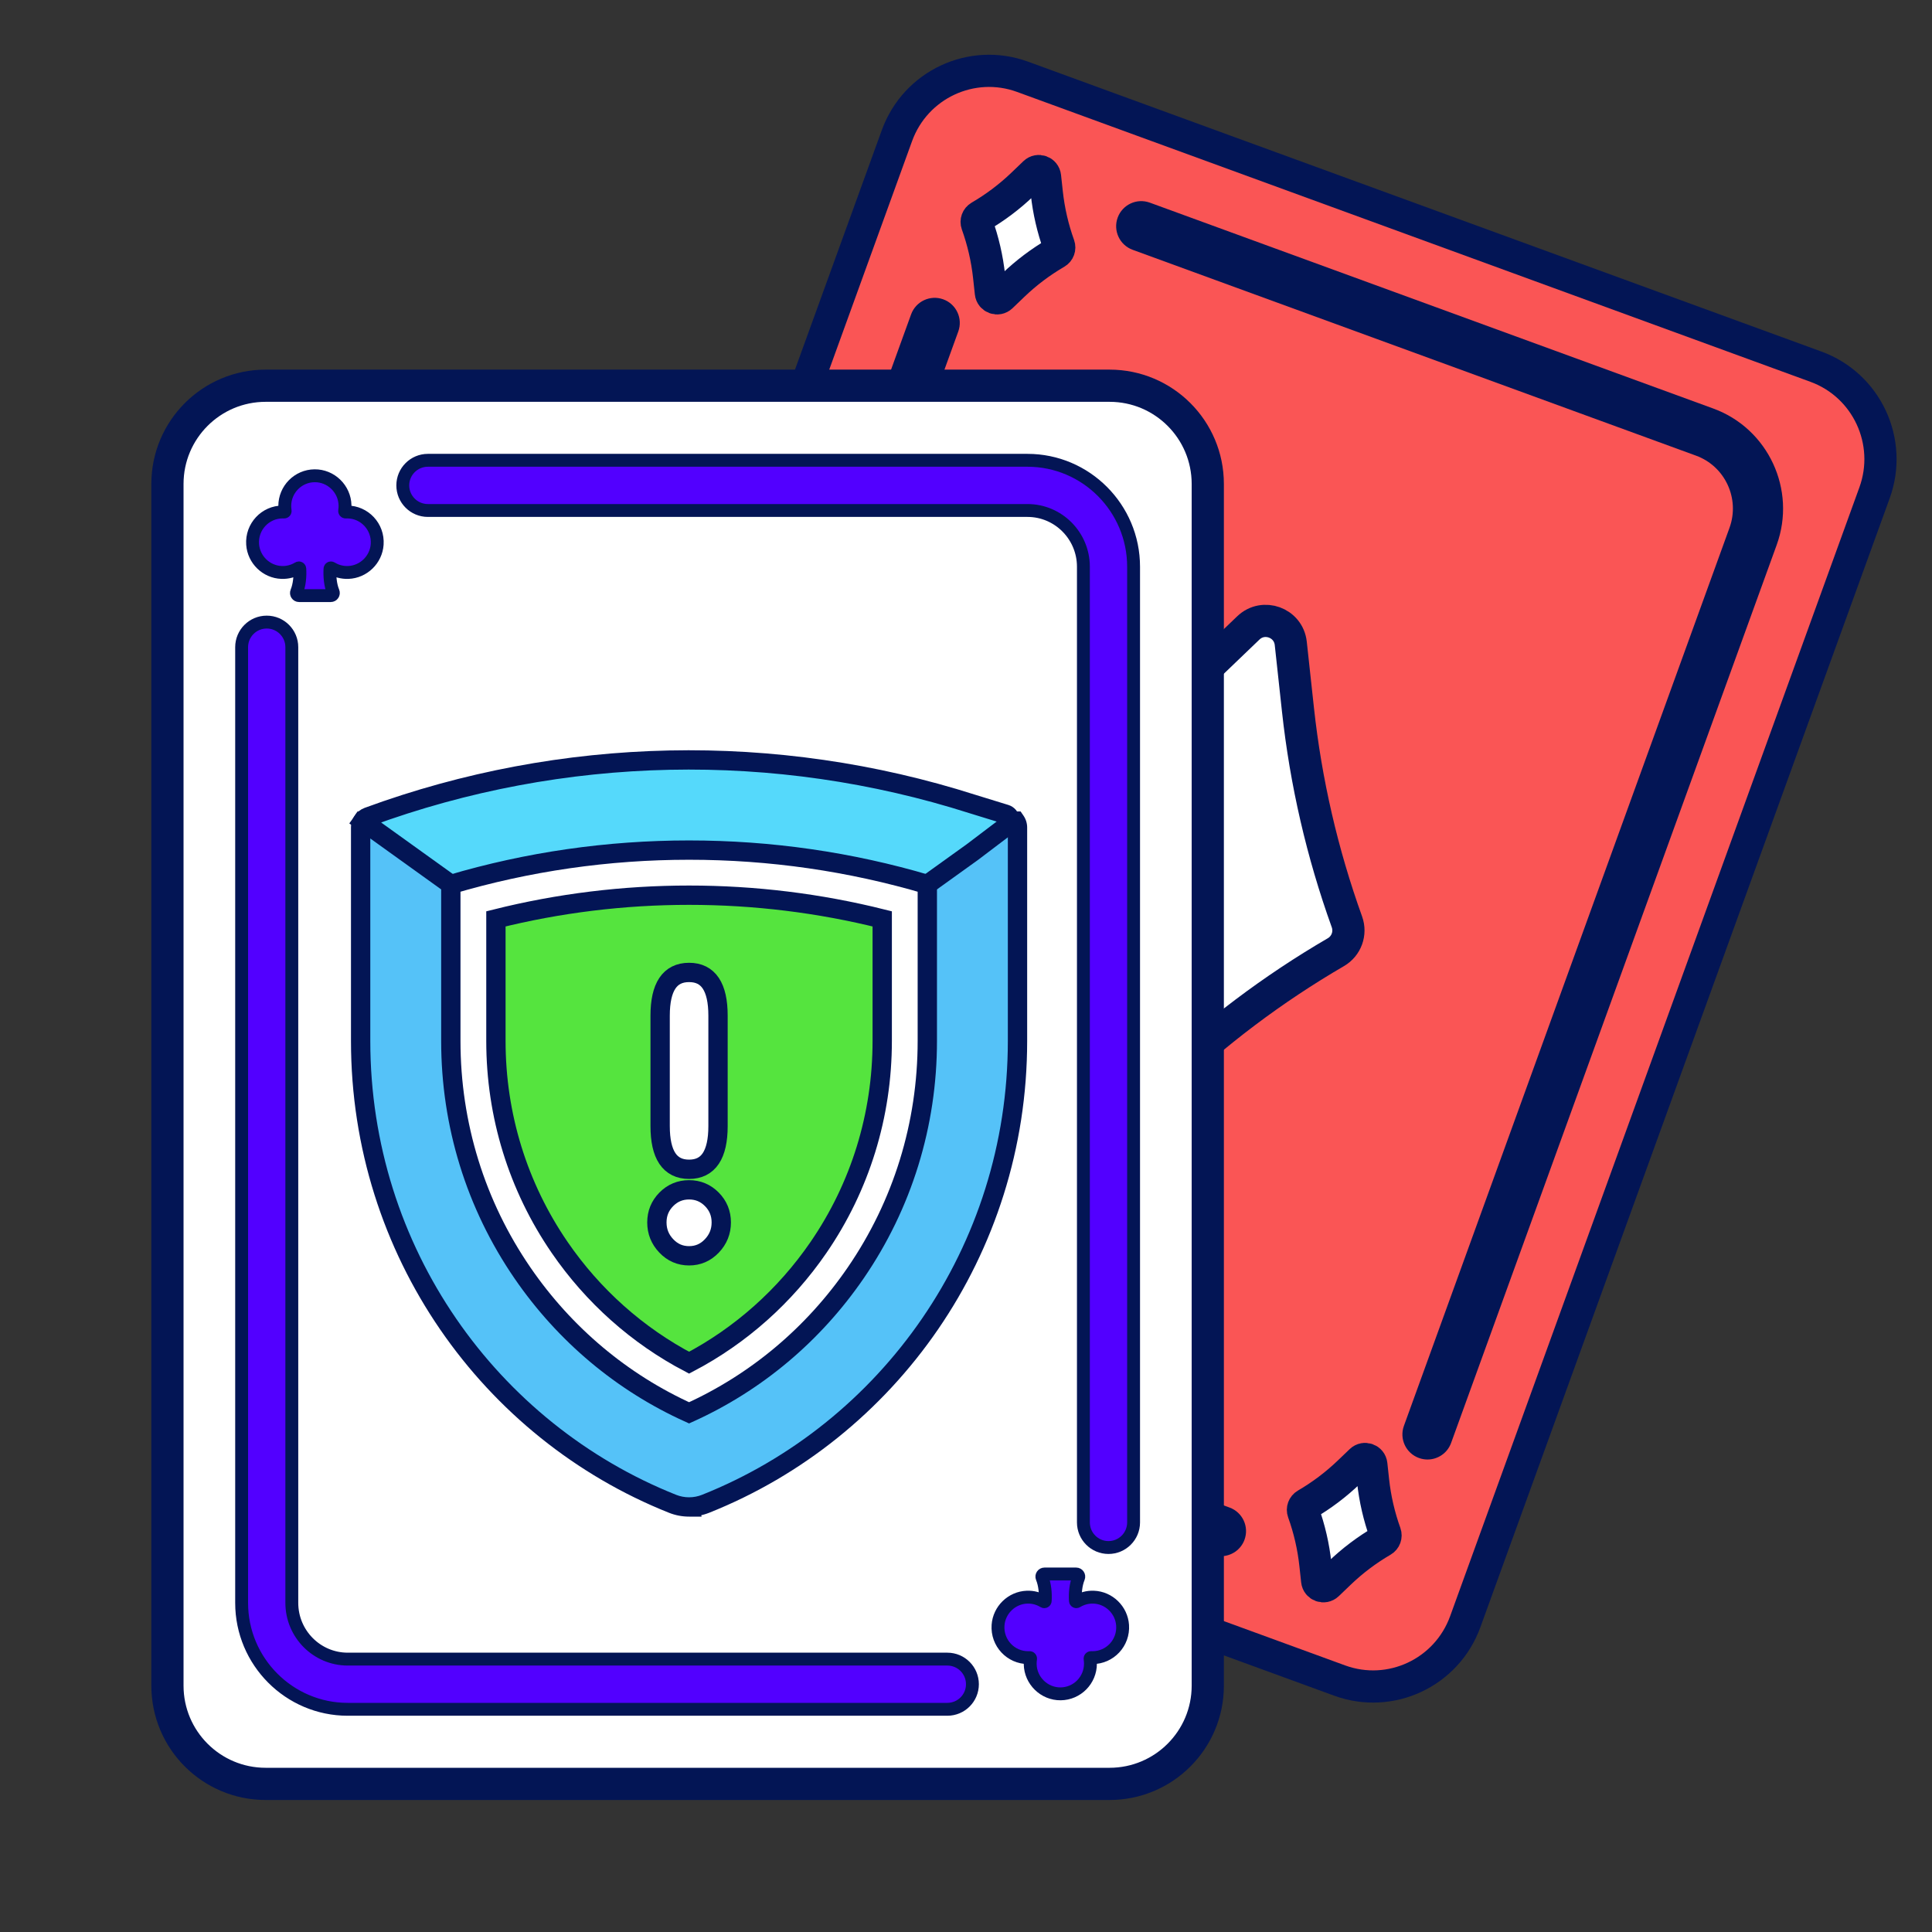 <?xml version="1.0" encoding="UTF-8"?> <svg xmlns="http://www.w3.org/2000/svg" width="300" height="300" viewBox="0 0 300 300" fill="none"><rect x="0" y="0" width="300" height="300" fill="#333333" stroke="none"/><path d="M208.015 260.953L84.819 215.938C76.92 213.052 72.847 204.284 75.722 196.355L139.277 21.058C142.152 13.128 150.886 9.04 158.785 11.925L281.981 56.94C289.88 59.826 293.953 68.594 291.078 76.524L227.523 251.82C224.648 259.75 215.914 263.839 208.015 260.953Z" fill="#FA5555" stroke="#031555" stroke-width="5"></path><path d="M189.587 241.647C189.143 241.647 188.691 241.57 188.25 241.409L100.761 209.441C92.23 206.324 87.813 196.825 90.917 188.266L141.475 48.816C142.209 46.793 144.442 45.748 146.467 46.48C148.49 47.214 149.535 49.449 148.801 51.472L98.243 190.923C96.6 195.452 98.93 200.476 103.435 202.122L190.925 234.09C192.946 234.828 193.986 237.066 193.248 239.087C192.671 240.666 191.177 241.647 189.587 241.647Z" fill="#031555"></path><path d="M221.661 226.632C221.22 226.632 220.773 226.556 220.334 226.397C218.31 225.664 217.265 223.429 217.999 221.406L268.558 81.955C270.2 77.426 267.87 72.402 263.365 70.756L175.875 38.788C173.854 38.05 172.814 35.812 173.552 33.791C174.291 31.77 176.527 30.729 178.55 31.469L266.039 63.437C274.571 66.554 278.987 76.053 275.884 84.612L225.325 224.063C224.751 225.647 223.255 226.632 221.661 226.632Z" fill="#031555"></path><path d="M201.545 110.186L200.429 99.903C200.08 96.679 196.181 95.26 193.84 97.505L186.376 104.665C178.21 112.499 169.141 119.334 159.361 125.029C157.732 125.977 157.013 127.954 157.651 129.728C161.483 140.376 164.036 151.442 165.256 162.693L166.372 172.975C166.722 176.199 170.621 177.619 172.961 175.373L180.425 168.214C188.592 160.38 197.661 153.544 207.44 147.85C209.07 146.901 209.789 144.925 209.151 143.15C205.319 132.502 202.766 121.437 201.545 110.186Z" fill="white" stroke="#031555" stroke-width="5"></path><path d="M162.547 29.963L162.271 27.424C162.185 26.628 161.222 26.277 160.644 26.831L158.801 28.599C156.785 30.534 154.546 32.221 152.131 33.627C151.729 33.862 151.551 34.349 151.709 34.788C152.655 37.417 153.285 40.15 153.587 42.928L153.862 45.467C153.948 46.262 154.911 46.613 155.489 46.059L157.332 44.291C159.348 42.357 161.587 40.669 164.002 39.263C164.405 39.029 164.582 38.541 164.425 38.102C163.479 35.473 162.848 32.741 162.547 29.963Z" fill="white" stroke="#031555" stroke-width="5"></path><path d="M204.254 242.916L204.529 245.455C204.615 246.251 205.578 246.602 206.156 246.047L207.999 244.279C210.015 242.345 212.254 240.657 214.669 239.251C215.071 239.017 215.249 238.529 215.091 238.091C214.145 235.461 213.515 232.729 213.213 229.951L212.938 227.412C212.852 226.616 211.889 226.266 211.311 226.82L209.468 228.588C207.452 230.522 205.213 232.21 202.798 233.616C202.396 233.85 202.218 234.339 202.375 234.776C203.322 237.406 203.952 240.138 204.254 242.916Z" fill="white" stroke="#031555" stroke-width="5"></path><path d="M172.293 277.001H41.25C32.828 277.001 26 270.173 26 261.751V75.145C26 66.723 32.828 59.895 41.25 59.895H172.293C180.716 59.895 187.543 66.723 187.543 75.145V261.751C187.543 270.173 180.716 277.001 172.293 277.001Z" fill="white" stroke="#031555" stroke-width="5"></path><path d="M147.102 265.42H53.997C44.912 265.42 37.52 258.006 37.52 248.894V100.494C37.52 98.342 39.265 96.597 41.417 96.597C43.569 96.597 45.313 98.342 45.313 100.494V248.894C45.313 253.71 49.209 257.627 53.997 257.627H147.102C149.254 257.627 150.998 259.372 150.998 261.524C150.998 263.676 149.254 265.42 147.102 265.42Z" fill="#5200FF" stroke="#031555" stroke-width="2"></path><path d="M172.127 240.298C169.974 240.298 168.23 238.553 168.23 236.402V88.001C168.23 83.186 164.335 79.268 159.546 79.268H66.441C64.289 79.268 62.545 77.524 62.545 75.372C62.545 73.22 64.289 71.475 66.441 71.475H159.546C168.631 71.475 176.023 78.889 176.023 88.001V236.402C176.023 238.553 174.278 240.298 172.127 240.298Z" fill="#5200FF" stroke="#031555" stroke-width="2"></path><path d="M53.9 79.499C53.825 79.499 53.751 79.501 53.678 79.505C53.577 79.51 53.501 79.42 53.517 79.32C53.56 79.046 53.581 78.764 53.575 78.477C53.524 75.919 51.393 73.847 48.845 73.876C46.285 73.904 44.219 75.996 44.219 78.572C44.219 78.829 44.24 79.081 44.279 79.326C44.295 79.424 44.215 79.51 44.117 79.505C44.043 79.501 43.969 79.499 43.895 79.499C41.202 79.499 39.041 81.783 39.228 84.526C39.39 86.901 41.347 88.8 43.716 88.889C44.678 88.925 45.578 88.669 46.336 88.203C46.429 88.145 46.547 88.211 46.553 88.32C46.621 89.47 46.515 90.825 46.063 91.922C45.952 92.191 46.149 92.486 46.438 92.486H51.357C51.647 92.486 51.844 92.191 51.733 91.922C51.279 90.826 51.175 89.47 51.242 88.32C51.248 88.21 51.367 88.145 51.46 88.203C52.218 88.669 53.118 88.925 54.079 88.889C56.449 88.8 58.406 86.901 58.568 84.526C58.754 81.783 56.593 79.499 53.9 79.499Z" fill="#5200FF" stroke="#031555" stroke-width="2"></path><path d="M159.643 257.397C159.718 257.397 159.792 257.395 159.866 257.391C159.966 257.386 160.043 257.476 160.027 257.576C159.983 257.85 159.963 258.132 159.969 258.419C160.019 260.977 162.151 263.049 164.698 263.02C167.258 262.992 169.324 260.9 169.324 258.324C169.324 258.067 169.304 257.815 169.265 257.57C169.249 257.472 169.329 257.386 169.427 257.391C169.501 257.395 169.575 257.397 169.649 257.397C172.342 257.397 174.503 255.113 174.316 252.37C174.154 249.995 172.197 248.096 169.828 248.007C168.866 247.971 167.966 248.227 167.208 248.693C167.116 248.75 166.997 248.685 166.991 248.576C166.923 247.426 167.029 246.071 167.481 244.974C167.592 244.705 167.395 244.41 167.105 244.41H162.187C161.897 244.41 161.7 244.705 161.811 244.974C162.264 246.07 162.369 247.426 162.302 248.576C162.296 248.686 162.177 248.75 162.084 248.693C161.326 248.227 160.426 247.971 159.465 248.007C157.095 248.096 155.138 249.995 154.976 252.37C154.789 255.113 156.951 257.397 159.643 257.397Z" fill="#5200FF" stroke="#031555" stroke-width="2"></path><path d="M156.856 126.852C154.914 126.139 152.96 125.47 150.995 124.843L143.993 127.277L150.995 132.306L157.688 127.5C157.488 127.209 157.202 126.979 156.856 126.852Z" fill="#55C2F8"></path><path fill-rule="evenodd" clip-rule="evenodd" d="M150.995 127.277V127.5H157.688C157.885 127.786 157.997 128.131 157.997 128.495V161.645C157.997 194.295 137.928 222.208 109.566 233.508L109.566 233.508C108.742 233.836 107.87 234 106.999 234L106.999 234C106.127 234 105.255 233.836 104.431 233.508C76.069 222.208 56 194.295 56 161.645V128.495C56 128.131 56.112 127.786 56.31 127.5H93.023L92.994 127.277H150.995Z" fill="#55C2F8"></path><path d="M150.995 127.5H149.495V129H150.995V127.5ZM150.995 127.277H152.495V125.777H150.995V127.277ZM157.688 127.5L158.924 126.65L158.477 126H157.688V127.5ZM109.566 233.508L109.011 232.114L108.952 232.138L108.895 232.166L109.566 233.508ZM109.566 233.508L110.121 234.901L110.18 234.878L110.237 234.849L109.566 233.508ZM106.999 234V232.5H105.053L105.548 234.382L106.999 234ZM106.999 234V235.5H108.944L108.449 233.618L106.999 234ZM104.431 233.508L104.986 232.114L104.431 233.508ZM56.31 127.5V126H55.521L55.074 126.649L56.31 127.5ZM93.023 127.5V129H94.733L94.511 127.304L93.023 127.5ZM92.994 127.277V125.777H91.285L91.507 127.472L92.994 127.277ZM152.495 127.5V127.277H149.495V127.5H152.495ZM157.688 126H150.995V129H157.688V126ZM159.497 128.495C159.497 127.819 159.288 127.18 158.924 126.65L156.451 128.349C156.481 128.393 156.497 128.443 156.497 128.495H159.497ZM159.497 161.645V128.495H156.497V161.645H159.497ZM110.121 234.901C139.04 223.38 159.497 194.923 159.497 161.645H156.497C156.497 193.666 136.815 221.037 109.011 232.114L110.121 234.901ZM110.237 234.849L110.237 234.849L108.895 232.166L108.895 232.166L110.237 234.849ZM106.999 235.5C108.059 235.5 109.119 235.3 110.121 234.901L109.011 232.114C108.366 232.371 107.682 232.5 106.999 232.5V235.5ZM108.449 233.618L108.449 233.618L105.548 234.382L105.548 234.382L108.449 233.618ZM103.876 234.901C104.878 235.301 105.938 235.5 106.999 235.5V232.5C106.315 232.5 105.631 232.371 104.986 232.114L103.876 234.901ZM54.5 161.645C54.5 194.923 74.957 223.38 103.876 234.901L104.986 232.114C77.182 221.037 57.5 193.666 57.5 161.645H54.5ZM54.5 128.495V161.645H57.5V128.495H54.5ZM55.074 126.649C54.709 127.179 54.5 127.82 54.5 128.495H57.5C57.5 128.442 57.516 128.393 57.545 128.35L55.074 126.649ZM93.023 126H56.31V129H93.023V126ZM91.507 127.472L91.536 127.695L94.511 127.304L94.482 127.082L91.507 127.472ZM150.995 125.777H92.994V128.777H150.995V125.777Z" fill="#031555"></path><path d="M150.995 132.306L156.444 128.178C157.094 127.686 156.914 126.665 156.135 126.426L150.995 124.843C120.459 115.093 87.319 115.761 57.141 126.852C56.795 126.979 56.509 127.209 56.309 127.5L106.999 163.906L150.995 132.306Z" fill="#55D9FB" stroke="#031555" stroke-width="3"></path><path d="M106.999 219.386C96.59 214.68 87.686 207.213 81.125 197.656C73.85 187.059 70.004 174.607 70.004 161.645V137.335C81.982 133.794 94.386 132.003 106.999 132.003C119.611 132.003 132.015 133.794 143.993 137.335V161.645C143.993 174.607 140.147 187.059 132.872 197.656C126.311 207.213 117.407 214.681 106.999 219.386Z" fill="white" stroke="#031555" stroke-width="3"></path><path d="M106.999 211.599C98.998 207.401 92.093 201.261 86.898 193.693C80.427 184.268 77.006 173.186 77.006 161.645V142.682C86.774 140.24 96.839 139.005 106.999 139.005C117.158 139.005 127.223 140.24 136.991 142.682V161.645C136.991 173.186 133.57 184.268 127.099 193.693C121.904 201.261 114.999 207.401 106.999 211.599Z" fill="#55E43E" stroke="#031555" stroke-width="3"></path><path d="M102 189.82C102 188.416 102.487 187.221 103.461 186.234C104.434 185.248 105.614 184.754 107 184.754C108.386 184.754 109.566 185.248 110.539 186.234C111.513 187.221 112 188.416 112 189.82C112 191.224 111.513 192.439 110.539 193.463C109.566 194.488 108.386 195 107 195C105.614 195 104.434 194.488 103.461 193.463C102.487 192.439 102 191.224 102 189.82ZM111.494 174.85C111.494 179.328 109.996 181.567 107 181.567C104.004 181.567 102.506 179.328 102.506 174.85V157.717C102.506 153.239 104.004 151 107 151C109.996 151 111.494 153.239 111.494 157.717V174.85Z" fill="white" stroke="#031555" stroke-width="3"></path></svg> 